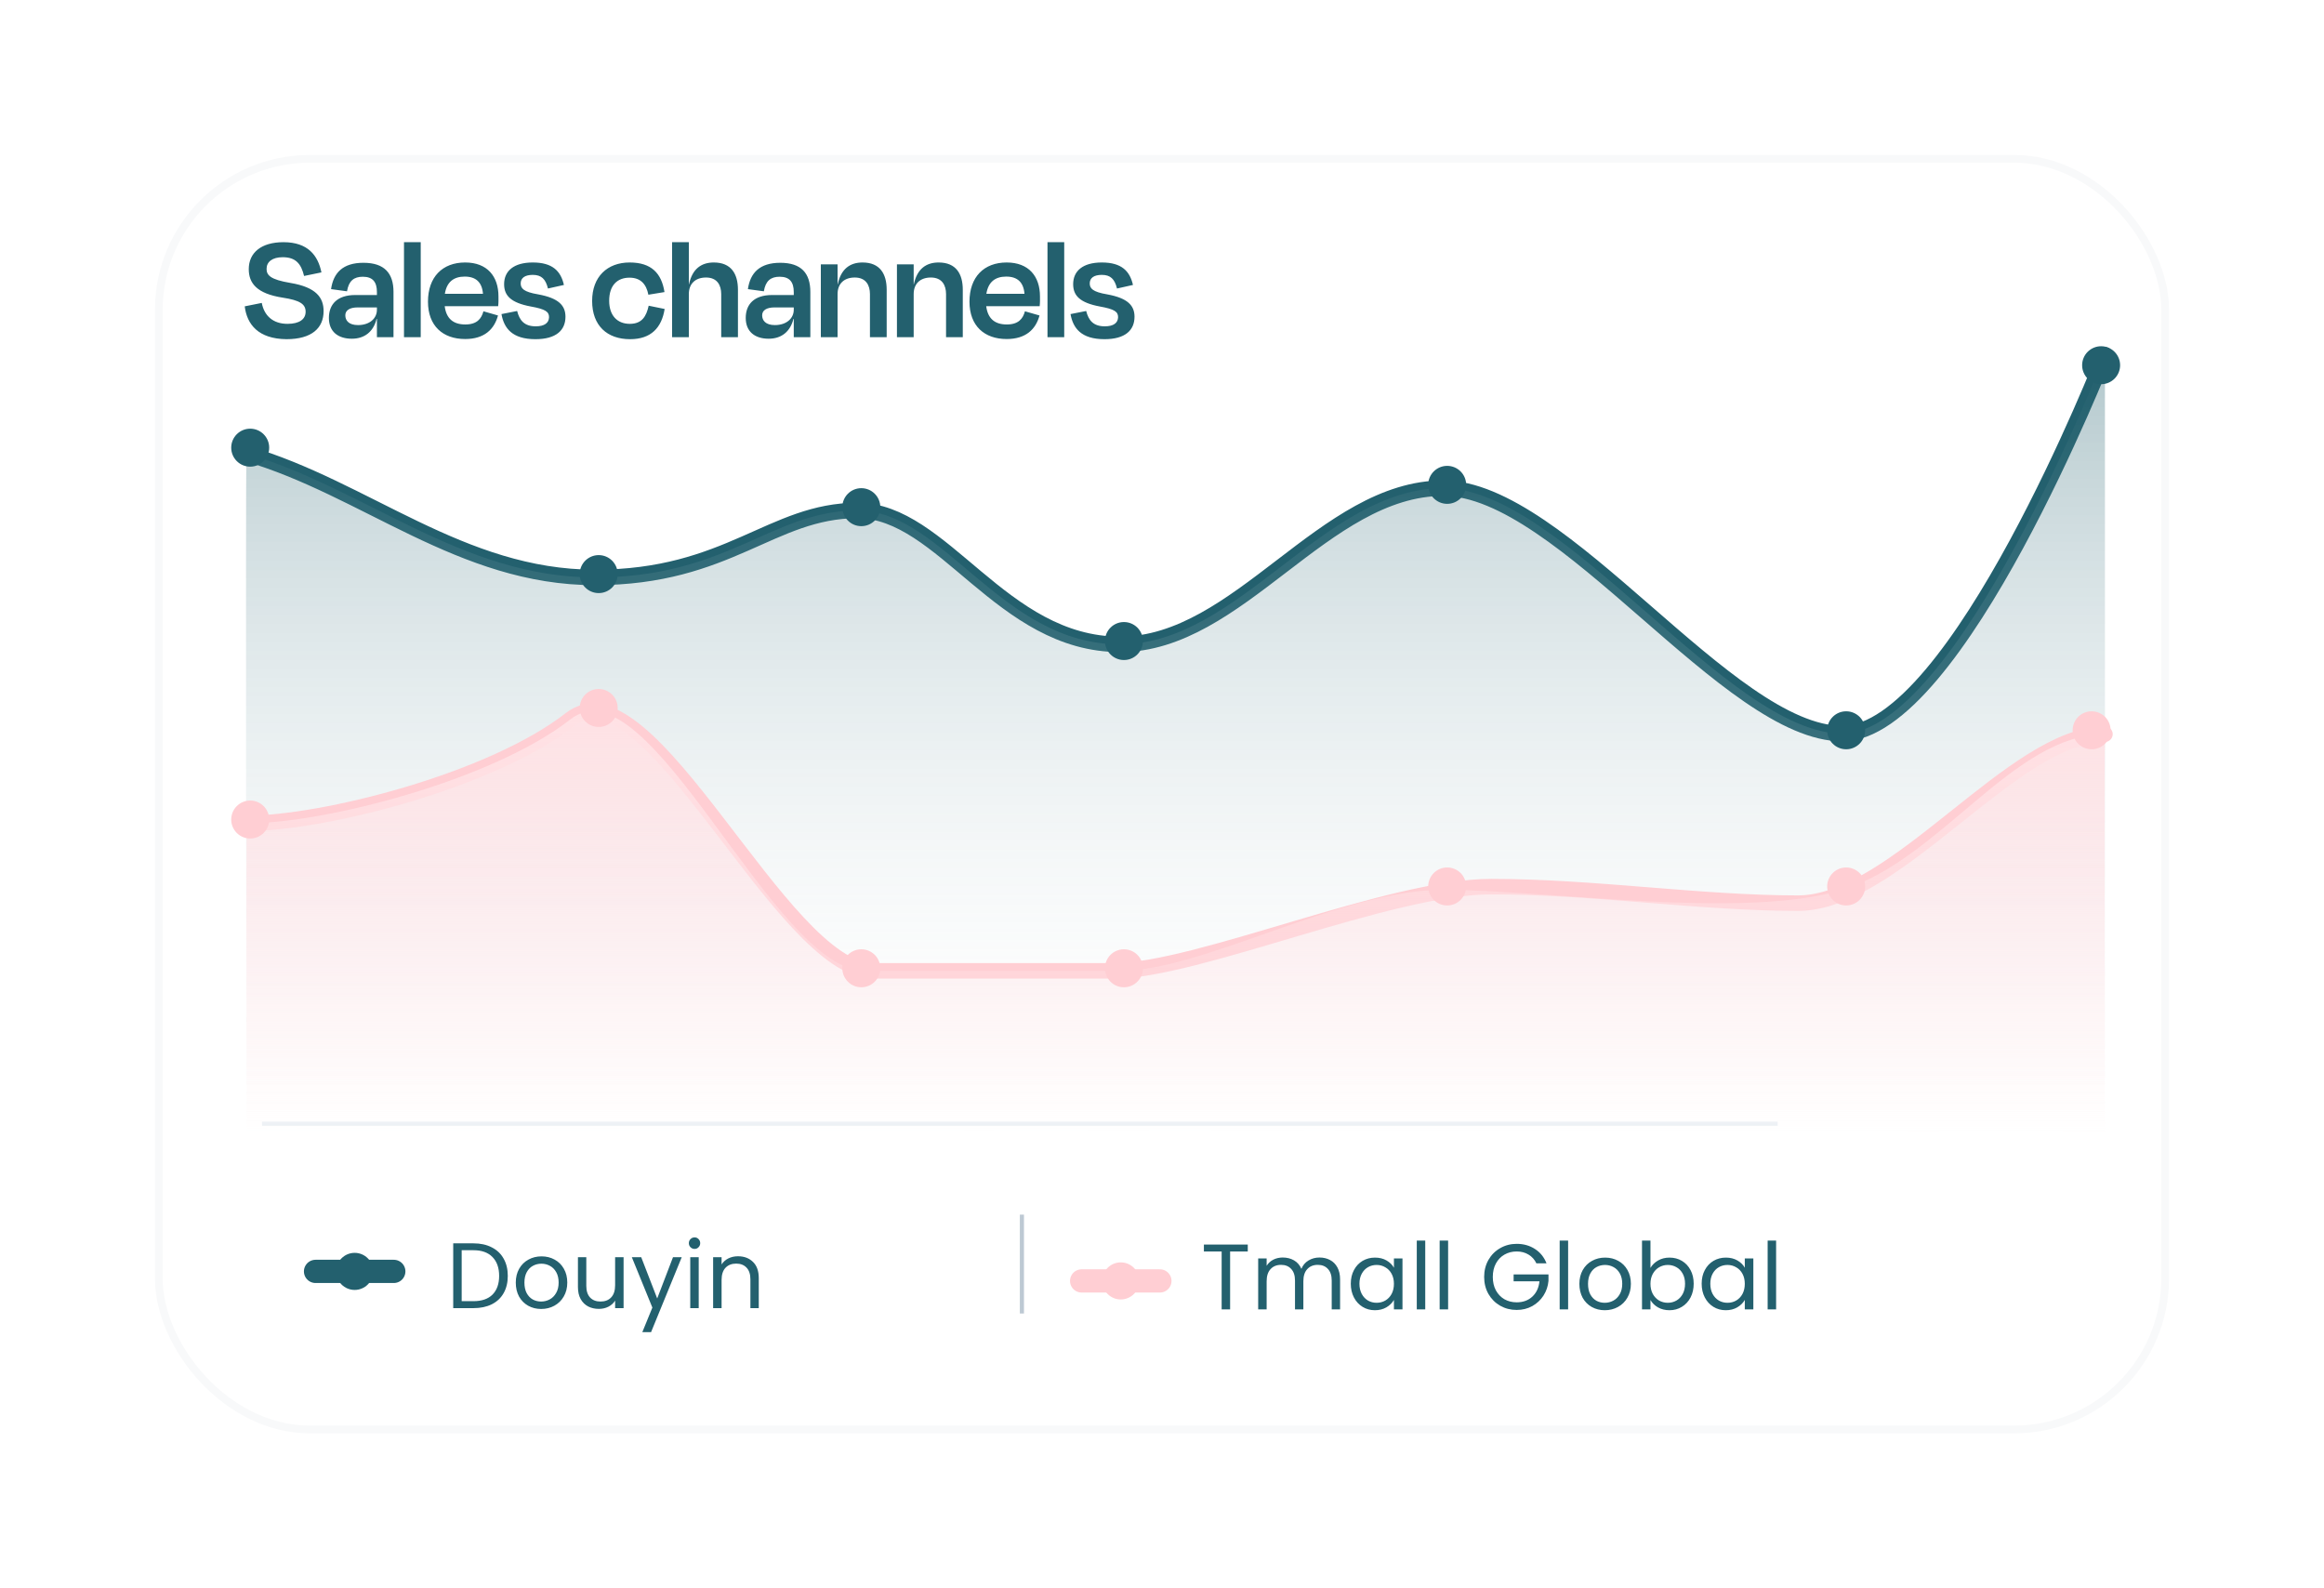 <?xml version="1.0" encoding="UTF-8"?>
<svg xmlns="http://www.w3.org/2000/svg" width="300" height="205" viewBox="0 0 300 205" fill="none">
  <g filter="url(#filter0_d_2637_2679)">
    <rect x="20" y="16" width="260" height="165" rx="20" fill="white"></rect>
    <rect x="20.5" y="16.5" width="259" height="164" rx="19.5" stroke="#F8F9FA"></rect>
  </g>
  <rect x="33.823" y="144.768" width="195.653" height="0.532" fill="#EDF2F6"></rect>
  <path d="M161.072 160.636V161.524H158.792V169H157.7V161.524H155.408V160.636H161.072ZM170.324 162.304C170.836 162.304 171.292 162.412 171.692 162.628C172.092 162.836 172.408 163.152 172.64 163.576C172.872 164 172.988 164.516 172.988 165.124V169H171.908V165.28C171.908 164.624 171.744 164.124 171.416 163.78C171.096 163.428 170.66 163.252 170.108 163.252C169.54 163.252 169.088 163.436 168.752 163.804C168.416 164.164 168.248 164.688 168.248 165.376V169H167.168V165.28C167.168 164.624 167.004 164.124 166.676 163.78C166.356 163.428 165.92 163.252 165.368 163.252C164.8 163.252 164.348 163.436 164.012 163.804C163.676 164.164 163.508 164.688 163.508 165.376V169H162.416V162.424H163.508V163.372C163.724 163.028 164.012 162.764 164.372 162.58C164.74 162.396 165.144 162.304 165.584 162.304C166.136 162.304 166.624 162.428 167.048 162.676C167.472 162.924 167.788 163.288 167.996 163.768C168.18 163.304 168.484 162.944 168.908 162.688C169.332 162.432 169.804 162.304 170.324 162.304ZM174.371 165.688C174.371 165.016 174.507 164.428 174.779 163.924C175.051 163.412 175.423 163.016 175.895 162.736C176.375 162.456 176.907 162.316 177.491 162.316C178.067 162.316 178.567 162.44 178.991 162.688C179.415 162.936 179.731 163.248 179.939 163.624V162.424H181.043V169H179.939V167.776C179.723 168.16 179.399 168.48 178.967 168.736C178.543 168.984 178.047 169.108 177.479 169.108C176.895 169.108 176.367 168.964 175.895 168.676C175.423 168.388 175.051 167.984 174.779 167.464C174.507 166.944 174.371 166.352 174.371 165.688ZM179.939 165.7C179.939 165.204 179.839 164.772 179.639 164.404C179.439 164.036 179.167 163.756 178.823 163.564C178.487 163.364 178.115 163.264 177.707 163.264C177.299 163.264 176.927 163.36 176.591 163.552C176.255 163.744 175.987 164.024 175.787 164.392C175.587 164.76 175.487 165.192 175.487 165.688C175.487 166.192 175.587 166.632 175.787 167.008C175.987 167.376 176.255 167.66 176.591 167.86C176.927 168.052 177.299 168.148 177.707 168.148C178.115 168.148 178.487 168.052 178.823 167.86C179.167 167.66 179.439 167.376 179.639 167.008C179.839 166.632 179.939 166.196 179.939 165.7ZM183.981 160.12V169H182.889V160.12H183.981ZM186.934 160.12V169H185.842V160.12H186.934ZM198.33 163.06C198.098 162.572 197.762 162.196 197.322 161.932C196.882 161.66 196.37 161.524 195.786 161.524C195.202 161.524 194.674 161.66 194.202 161.932C193.738 162.196 193.37 162.58 193.098 163.084C192.834 163.58 192.702 164.156 192.702 164.812C192.702 165.468 192.834 166.044 193.098 166.54C193.37 167.036 193.738 167.42 194.202 167.692C194.674 167.956 195.202 168.088 195.786 168.088C196.602 168.088 197.274 167.844 197.802 167.356C198.33 166.868 198.638 166.208 198.726 165.376H195.39V164.488H199.89V165.328C199.826 166.016 199.61 166.648 199.242 167.224C198.874 167.792 198.39 168.244 197.79 168.58C197.19 168.908 196.522 169.072 195.786 169.072C195.01 169.072 194.302 168.892 193.662 168.532C193.022 168.164 192.514 167.656 192.138 167.008C191.77 166.36 191.586 165.628 191.586 164.812C191.586 163.996 191.77 163.264 192.138 162.616C192.514 161.96 193.022 161.452 193.662 161.092C194.302 160.724 195.01 160.54 195.786 160.54C196.674 160.54 197.458 160.76 198.138 161.2C198.826 161.64 199.326 162.26 199.638 163.06H198.33ZM202.426 160.12V169H201.334V160.12H202.426ZM207.155 169.108C206.539 169.108 205.979 168.968 205.475 168.688C204.979 168.408 204.587 168.012 204.299 167.5C204.019 166.98 203.879 166.38 203.879 165.7C203.879 165.028 204.023 164.436 204.311 163.924C204.607 163.404 205.007 163.008 205.511 162.736C206.015 162.456 206.579 162.316 207.203 162.316C207.827 162.316 208.391 162.456 208.895 162.736C209.399 163.008 209.795 163.4 210.083 163.912C210.379 164.424 210.527 165.02 210.527 165.7C210.527 166.38 210.375 166.98 210.071 167.5C209.775 168.012 209.371 168.408 208.859 168.688C208.347 168.968 207.779 169.108 207.155 169.108ZM207.155 168.148C207.547 168.148 207.915 168.056 208.259 167.872C208.603 167.688 208.879 167.412 209.087 167.044C209.303 166.676 209.411 166.228 209.411 165.7C209.411 165.172 209.307 164.724 209.099 164.356C208.891 163.988 208.619 163.716 208.283 163.54C207.947 163.356 207.583 163.264 207.191 163.264C206.791 163.264 206.423 163.356 206.087 163.54C205.759 163.716 205.495 163.988 205.295 164.356C205.095 164.724 204.995 165.172 204.995 165.7C204.995 166.236 205.091 166.688 205.283 167.056C205.483 167.424 205.747 167.7 206.075 167.884C206.403 168.06 206.763 168.148 207.155 168.148ZM213.055 163.648C213.279 163.256 213.607 162.936 214.039 162.688C214.471 162.44 214.963 162.316 215.515 162.316C216.107 162.316 216.639 162.456 217.111 162.736C217.583 163.016 217.955 163.412 218.227 163.924C218.499 164.428 218.635 165.016 218.635 165.688C218.635 166.352 218.499 166.944 218.227 167.464C217.955 167.984 217.579 168.388 217.099 168.676C216.627 168.964 216.099 169.108 215.515 169.108C214.947 169.108 214.447 168.984 214.015 168.736C213.591 168.488 213.271 168.172 213.055 167.788V169H211.963V160.12H213.055V163.648ZM217.519 165.688C217.519 165.192 217.419 164.76 217.219 164.392C217.019 164.024 216.747 163.744 216.403 163.552C216.067 163.36 215.695 163.264 215.287 163.264C214.887 163.264 214.515 163.364 214.171 163.564C213.835 163.756 213.563 164.04 213.355 164.416C213.155 164.784 213.055 165.212 213.055 165.7C213.055 166.196 213.155 166.632 213.355 167.008C213.563 167.376 213.835 167.66 214.171 167.86C214.515 168.052 214.887 168.148 215.287 168.148C215.695 168.148 216.067 168.052 216.403 167.86C216.747 167.66 217.019 167.376 217.219 167.008C217.419 166.632 217.519 166.192 217.519 165.688ZM219.664 165.688C219.664 165.016 219.8 164.428 220.072 163.924C220.344 163.412 220.716 163.016 221.188 162.736C221.668 162.456 222.2 162.316 222.784 162.316C223.36 162.316 223.86 162.44 224.284 162.688C224.708 162.936 225.024 163.248 225.232 163.624V162.424H226.336V169H225.232V167.776C225.016 168.16 224.692 168.48 224.26 168.736C223.836 168.984 223.34 169.108 222.772 169.108C222.188 169.108 221.66 168.964 221.188 168.676C220.716 168.388 220.344 167.984 220.072 167.464C219.8 166.944 219.664 166.352 219.664 165.688ZM225.232 165.7C225.232 165.204 225.132 164.772 224.932 164.404C224.732 164.036 224.46 163.756 224.116 163.564C223.78 163.364 223.408 163.264 223 163.264C222.592 163.264 222.22 163.36 221.884 163.552C221.548 163.744 221.28 164.024 221.08 164.392C220.88 164.76 220.78 165.192 220.78 165.688C220.78 166.192 220.88 166.632 221.08 167.008C221.28 167.376 221.548 167.66 221.884 167.86C222.22 168.052 222.592 168.148 223 168.148C223.408 168.148 223.78 168.052 224.116 167.86C224.46 167.66 224.732 167.376 224.932 167.008C225.132 166.632 225.232 166.196 225.232 165.7ZM229.274 160.12V169H228.182V160.12H229.274Z" fill="#23606E"></path>
  <path d="M139.625 165.326H149.727" stroke="#FFCED3" stroke-width="3" stroke-linecap="round"></path>
  <circle cx="144.676" cy="165.326" r="2.393" fill="#FFCED3"></circle>
  <path d="M61.109 160.475C62.021 160.475 62.809 160.647 63.473 160.991C64.145 161.327 64.657 161.811 65.009 162.443C65.369 163.075 65.549 163.819 65.549 164.675C65.549 165.531 65.369 166.275 65.009 166.907C64.657 167.531 64.145 168.011 63.473 168.347C62.809 168.675 62.021 168.839 61.109 168.839H58.505V160.475H61.109ZM61.109 167.939C62.189 167.939 63.013 167.655 63.581 167.087C64.149 166.511 64.433 165.707 64.433 164.675C64.433 163.635 64.145 162.823 63.569 162.239C63.001 161.655 62.181 161.363 61.109 161.363H59.597V167.939H61.109ZM69.857 168.947C69.241 168.947 68.681 168.807 68.177 168.527C67.681 168.247 67.289 167.851 67.001 167.339C66.721 166.819 66.581 166.219 66.581 165.539C66.581 164.867 66.725 164.275 67.013 163.763C67.309 163.243 67.709 162.847 68.213 162.575C68.717 162.295 69.281 162.155 69.905 162.155C70.529 162.155 71.093 162.295 71.597 162.575C72.101 162.847 72.497 163.239 72.785 163.751C73.081 164.263 73.229 164.859 73.229 165.539C73.229 166.219 73.077 166.819 72.773 167.339C72.477 167.851 72.073 168.247 71.561 168.527C71.049 168.807 70.481 168.947 69.857 168.947ZM69.857 167.987C70.249 167.987 70.617 167.895 70.961 167.711C71.305 167.527 71.581 167.251 71.789 166.883C72.005 166.515 72.113 166.067 72.113 165.539C72.113 165.011 72.009 164.563 71.801 164.195C71.593 163.827 71.321 163.555 70.985 163.379C70.649 163.195 70.285 163.103 69.893 163.103C69.493 163.103 69.125 163.195 68.789 163.379C68.461 163.555 68.197 163.827 67.997 164.195C67.797 164.563 67.697 165.011 67.697 165.539C67.697 166.075 67.793 166.527 67.985 166.895C68.185 167.263 68.449 167.539 68.777 167.723C69.105 167.899 69.465 167.987 69.857 167.987ZM80.497 162.263V168.839H79.405V167.867C79.197 168.203 78.905 168.467 78.529 168.659C78.161 168.843 77.753 168.935 77.305 168.935C76.793 168.935 76.333 168.831 75.925 168.623C75.517 168.407 75.193 168.087 74.953 167.663C74.721 167.239 74.605 166.723 74.605 166.115V162.263H75.685V165.971C75.685 166.619 75.849 167.119 76.177 167.471C76.505 167.815 76.953 167.987 77.521 167.987C78.105 167.987 78.565 167.807 78.901 167.447C79.237 167.087 79.405 166.563 79.405 165.875V162.263H80.497ZM88.005 162.263L84.045 171.935H82.917L84.213 168.767L81.561 162.263H82.773L84.837 167.591L86.877 162.263H88.005ZM89.667 161.195C89.459 161.195 89.283 161.123 89.139 160.979C88.995 160.835 88.923 160.659 88.923 160.451C88.923 160.243 88.995 160.067 89.139 159.923C89.283 159.779 89.459 159.707 89.667 159.707C89.867 159.707 90.035 159.779 90.171 159.923C90.315 160.067 90.387 160.243 90.387 160.451C90.387 160.659 90.315 160.835 90.171 160.979C90.035 161.123 89.867 161.195 89.667 161.195ZM90.195 162.263V168.839H89.103V162.263H90.195ZM95.26 162.143C96.06 162.143 96.708 162.387 97.204 162.875C97.7 163.355 97.948 164.051 97.948 164.963V168.839H96.868V165.119C96.868 164.463 96.704 163.963 96.376 163.619C96.048 163.267 95.6 163.091 95.032 163.091C94.456 163.091 93.996 163.271 93.652 163.631C93.316 163.991 93.148 164.515 93.148 165.203V168.839H92.056V162.263H93.148V163.199C93.364 162.863 93.656 162.603 94.024 162.419C94.4 162.235 94.812 162.143 95.26 162.143Z" fill="#23606E"></path>
  <path d="M40.732 164.096H50.834" stroke="#23606E" stroke-width="3" stroke-linecap="round"></path>
  <circle cx="45.783" cy="164.096" r="2.393" fill="#23606E"></circle>
  <rect x="131.649" y="156.77" width="0.532" height="12.76" fill="#BDC9D3"></rect>
  <path d="M36.972 43.778C33.332 43.738 31.872 41.858 31.592 39.538L33.792 39.098C34.112 40.778 35.272 41.798 37.112 41.798C38.652 41.798 39.452 41.198 39.452 40.238C39.452 39.258 38.732 38.758 36.492 38.418C33.152 37.898 32.112 36.558 32.112 34.738C32.112 32.638 33.692 31.258 36.592 31.258C39.752 31.258 41.052 32.978 41.492 35.158L39.252 35.618C38.872 34.038 38.172 33.198 36.492 33.198C35.152 33.198 34.412 33.798 34.412 34.698C34.412 35.498 34.852 36.078 37.492 36.518C40.852 37.078 41.772 38.438 41.772 40.158C41.772 42.318 40.272 43.778 36.972 43.778ZM45.416 43.718C43.656 43.718 42.456 42.818 42.456 41.038C42.456 39.298 43.516 38.078 45.856 38.078H48.656V37.698C48.656 36.418 48.136 35.718 46.836 35.718C45.696 35.718 45.016 36.238 44.796 37.598L42.736 37.318C43.036 35.218 44.256 33.918 46.916 33.918C49.636 33.918 50.796 35.278 50.796 37.678V43.518H48.656V41.158H48.616C48.196 42.838 47.036 43.718 45.416 43.718ZM48.656 39.978V39.678H46.176C45.136 39.678 44.576 40.058 44.576 40.698C44.576 41.338 44.996 41.958 46.216 41.958C47.716 41.958 48.656 41.098 48.656 39.978ZM52.151 31.258H54.311V43.518H52.151V31.258ZM60.046 43.758C57.166 43.758 55.246 42.058 55.246 38.938C55.246 35.758 57.106 33.878 60.046 33.878C62.906 33.878 64.346 35.678 64.346 38.258V38.278C64.346 38.658 64.366 39.018 64.306 39.518H57.406C57.606 41.098 58.486 41.878 60.066 41.878C61.566 41.878 62.146 41.138 62.406 40.178L64.286 40.718C63.806 42.498 62.526 43.758 60.046 43.758ZM57.426 37.918H62.346C62.226 36.438 61.446 35.698 59.986 35.698C58.566 35.698 57.666 36.398 57.426 37.918ZM69.115 43.778C66.115 43.778 65.055 42.358 64.735 40.538L66.755 40.138C67.055 41.318 67.655 42.118 69.155 42.118C70.295 42.118 70.855 41.678 70.875 40.938C70.875 40.238 70.415 39.898 68.515 39.558C65.975 39.078 65.075 38.178 65.075 36.678C65.075 34.978 66.315 33.878 68.775 33.878C71.335 33.878 72.395 34.998 72.795 36.778L70.735 37.238C70.435 36.018 69.895 35.478 68.775 35.478C67.755 35.478 67.215 35.878 67.215 36.578C67.215 37.218 67.575 37.678 69.495 37.998C72.115 38.478 72.995 39.438 72.995 40.878C72.995 42.638 71.775 43.778 69.115 43.778ZM85.777 37.698L83.697 38.038C83.437 36.698 82.717 35.838 81.257 35.838C79.717 35.838 78.637 36.798 78.637 38.818C78.637 40.738 79.697 41.798 81.297 41.798C82.897 41.798 83.437 40.798 83.737 39.458L85.797 39.878C85.417 42.278 84.057 43.778 81.337 43.778C78.377 43.778 76.437 42.038 76.437 38.838C76.437 35.718 78.397 33.878 81.277 33.878C84.097 33.878 85.397 35.278 85.777 37.698ZM88.921 31.258V36.698H88.941C89.361 34.698 90.54 33.878 92.141 33.878C94.4 33.878 95.26 35.358 95.26 37.398V43.518H93.1V37.958C93.1 36.838 92.6 35.818 91.141 35.818C89.76 35.818 88.921 36.618 88.921 37.958V43.518H86.76V31.258H88.921ZM99.225 43.718C97.465 43.718 96.265 42.818 96.265 41.038C96.265 39.298 97.325 38.078 99.665 38.078H102.465V37.698C102.465 36.418 101.945 35.718 100.645 35.718C99.505 35.718 98.825 36.238 98.605 37.598L96.545 37.318C96.845 35.218 98.065 33.918 100.725 33.918C103.445 33.918 104.605 35.278 104.605 37.678V43.518H102.465V41.158H102.425C102.005 42.838 100.845 43.718 99.225 43.718ZM102.465 39.978V39.678H99.985C98.945 39.678 98.385 40.058 98.385 40.698C98.385 41.338 98.805 41.958 100.025 41.958C101.525 41.958 102.465 41.098 102.465 39.978ZM108.12 34.118V36.698H108.14C108.56 34.698 109.74 33.878 111.34 33.878C113.6 33.878 114.46 35.358 114.46 37.398V43.518H112.3V37.958C112.3 36.838 111.8 35.818 110.34 35.818C108.96 35.818 108.12 36.618 108.12 37.958V43.518H105.96V34.118H108.12ZM117.944 34.118V36.698H117.964C118.384 34.698 119.564 33.878 121.164 33.878C123.424 33.878 124.284 35.358 124.284 37.398V43.518H122.124V37.958C122.124 36.838 121.624 35.818 120.164 35.818C118.784 35.818 117.944 36.618 117.944 37.958V43.518H115.784V34.118H117.944ZM129.948 43.758C127.068 43.758 125.148 42.058 125.148 38.938C125.148 35.758 127.008 33.878 129.948 33.878C132.808 33.878 134.248 35.678 134.248 38.258V38.278C134.248 38.658 134.268 39.018 134.208 39.518H127.308C127.508 41.098 128.388 41.878 129.968 41.878C131.468 41.878 132.048 41.138 132.308 40.178L134.188 40.718C133.708 42.498 132.428 43.758 129.948 43.758ZM127.328 37.918H132.248C132.128 36.438 131.348 35.698 129.888 35.698C128.468 35.698 127.568 36.398 127.328 37.918ZM135.218 31.258H137.378V43.518H135.218V31.258ZM142.572 43.778C139.572 43.778 138.512 42.358 138.192 40.538L140.212 40.138C140.512 41.318 141.112 42.118 142.612 42.118C143.752 42.118 144.312 41.678 144.332 40.938C144.332 40.238 143.872 39.898 141.972 39.558C139.432 39.078 138.532 38.178 138.532 36.678C138.532 34.978 139.772 33.878 142.232 33.878C144.792 33.878 145.852 34.998 146.252 36.778L144.192 37.238C143.892 36.018 143.352 35.478 142.232 35.478C141.212 35.478 140.672 35.878 140.672 36.578C140.672 37.218 141.032 37.678 142.952 37.998C145.572 38.478 146.452 39.438 146.452 40.878C146.452 42.638 145.232 43.778 142.572 43.778Z" fill="#23606E"></path>
  <path d="M31.804 58.542C47.127 63.008 59.528 74.527 76.789 74.527C94.05 74.527 99.605 65.888 110.691 65.888C121.776 65.888 129.226 83.166 144.592 83.166C159.959 83.166 170.887 63.008 186.318 63.008C201.748 63.008 223.078 94.685 237.822 94.685C252.566 94.685 271.724 45.795 271.724 45.795" stroke="#23606E" stroke-width="2" stroke-linecap="round"></path>
  <path fill-rule="evenodd" clip-rule="evenodd" d="M31.802 58.542C47.125 63.008 59.526 74.527 76.787 74.527C94.048 74.527 99.603 65.888 110.689 65.888C121.775 65.888 129.225 83.166 144.591 83.166C159.957 83.166 170.886 63.008 186.316 63.008C201.747 63.008 223.077 94.685 237.821 94.685C252.565 94.685 271.723 45.795 271.723 45.795V147H31.802C31.802 147 31.7 63.383 31.802 58.542Z" fill="url(#paint0_linear_2637_2679)"></path>
  <circle cx="271.229" cy="47.139" r="2.451" fill="#23606E"></circle>
  <circle cx="238.317" cy="94.256" r="2.451" fill="#23606E"></circle>
  <circle cx="186.813" cy="62.579" r="2.451" fill="#23606E"></circle>
  <circle cx="145.086" cy="82.737" r="2.451" fill="#23606E"></circle>
  <circle cx="111.185" cy="65.459" r="2.451" fill="#23606E"></circle>
  <circle cx="77.284" cy="74.098" r="2.451" fill="#23606E"></circle>
  <circle cx="32.298" cy="57.78" r="2.451" fill="#23606E"></circle>
  <path d="M31.804 106.276C41.787 106.276 63.477 100.766 73.625 92.837C83.772 84.908 100.904 125.307 112.694 125.307C124.484 125.307 133.04 125.307 143.785 125.307C154.53 125.307 179.292 114.435 192.484 114.435C205.677 114.435 219.468 116.569 232.104 116.569C244.741 116.569 259.902 94.757 271.724 94.757" stroke="#FFCED3" stroke-width="2" stroke-linecap="round"></path>
  <path fill-rule="evenodd" clip-rule="evenodd" d="M31.83 106.276C41.812 106.276 63.5 100.766 73.646 92.837C83.793 84.908 99.823 125.307 111.611 125.307C123.4 125.307 133.848 125.307 144.592 125.307C155.337 125.307 173.127 114.843 186.318 114.843C199.509 114.843 225.143 118.757 237.822 114.843C250.502 110.93 259.903 94.757 271.724 94.757C271.647 98.204 271.724 146.111 271.724 146.111L31.83 145.631C31.83 145.631 31.777 110.231 31.83 106.276Z" fill="url(#paint1_linear_2637_2679)"></path>
  <circle cx="270.004" cy="94.256" r="2.451" fill="#FFCED3"></circle>
  <circle cx="238.317" cy="114.414" r="2.451" fill="#FFCED3"></circle>
  <circle cx="186.813" cy="114.414" r="2.451" fill="#FFCED3"></circle>
  <circle cx="145.086" cy="124.973" r="2.451" fill="#FFCED3"></circle>
  <circle cx="111.185" cy="124.973" r="2.451" fill="#FFCED3"></circle>
  <circle cx="77.284" cy="91.377" r="2.451" fill="#FFCED3"></circle>
  <circle cx="32.298" cy="105.775" r="2.451" fill="#FFCED3"></circle>
  <defs>
    <filter id="filter0_d_2637_2679" x="0" y="0" width="300" height="205" filterUnits="userSpaceOnUse" color-interpolation-filters="sRGB">
      <feFlood flood-opacity="0" result="BackgroundImageFix"></feFlood>
      <feColorMatrix in="SourceAlpha" type="matrix" values="0 0 0 0 0 0 0 0 0 0 0 0 0 0 0 0 0 0 127 0" result="hardAlpha"></feColorMatrix>
      <feOffset dy="4"></feOffset>
      <feGaussianBlur stdDeviation="10"></feGaussianBlur>
      <feColorMatrix type="matrix" values="0 0 0 0 0.932 0 0 0 0 0.932 0 0 0 0 0.932 0 0 0 0.3 0"></feColorMatrix>
      <feBlend mode="normal" in2="BackgroundImageFix" result="effect1_dropShadow_2637_2679"></feBlend>
      <feBlend mode="normal" in="SourceGraphic" in2="effect1_dropShadow_2637_2679" result="shape"></feBlend>
    </filter>
    <linearGradient id="paint0_linear_2637_2679" x1="31.751" y1="45.795" x2="31.751" y2="147" gradientUnits="userSpaceOnUse">
      <stop stop-color="#23606E" stop-opacity="0.35"></stop>
      <stop offset="1" stop-color="white" stop-opacity="0.01"></stop>
    </linearGradient>
    <linearGradient id="paint1_linear_2637_2679" x1="31.804" y1="91.806" x2="31.804" y2="146.111" gradientUnits="userSpaceOnUse">
      <stop stop-color="#FFE2E5"></stop>
      <stop offset="1" stop-color="#FFE2E5" stop-opacity="0.01"></stop>
    </linearGradient>
  </defs>
</svg>
